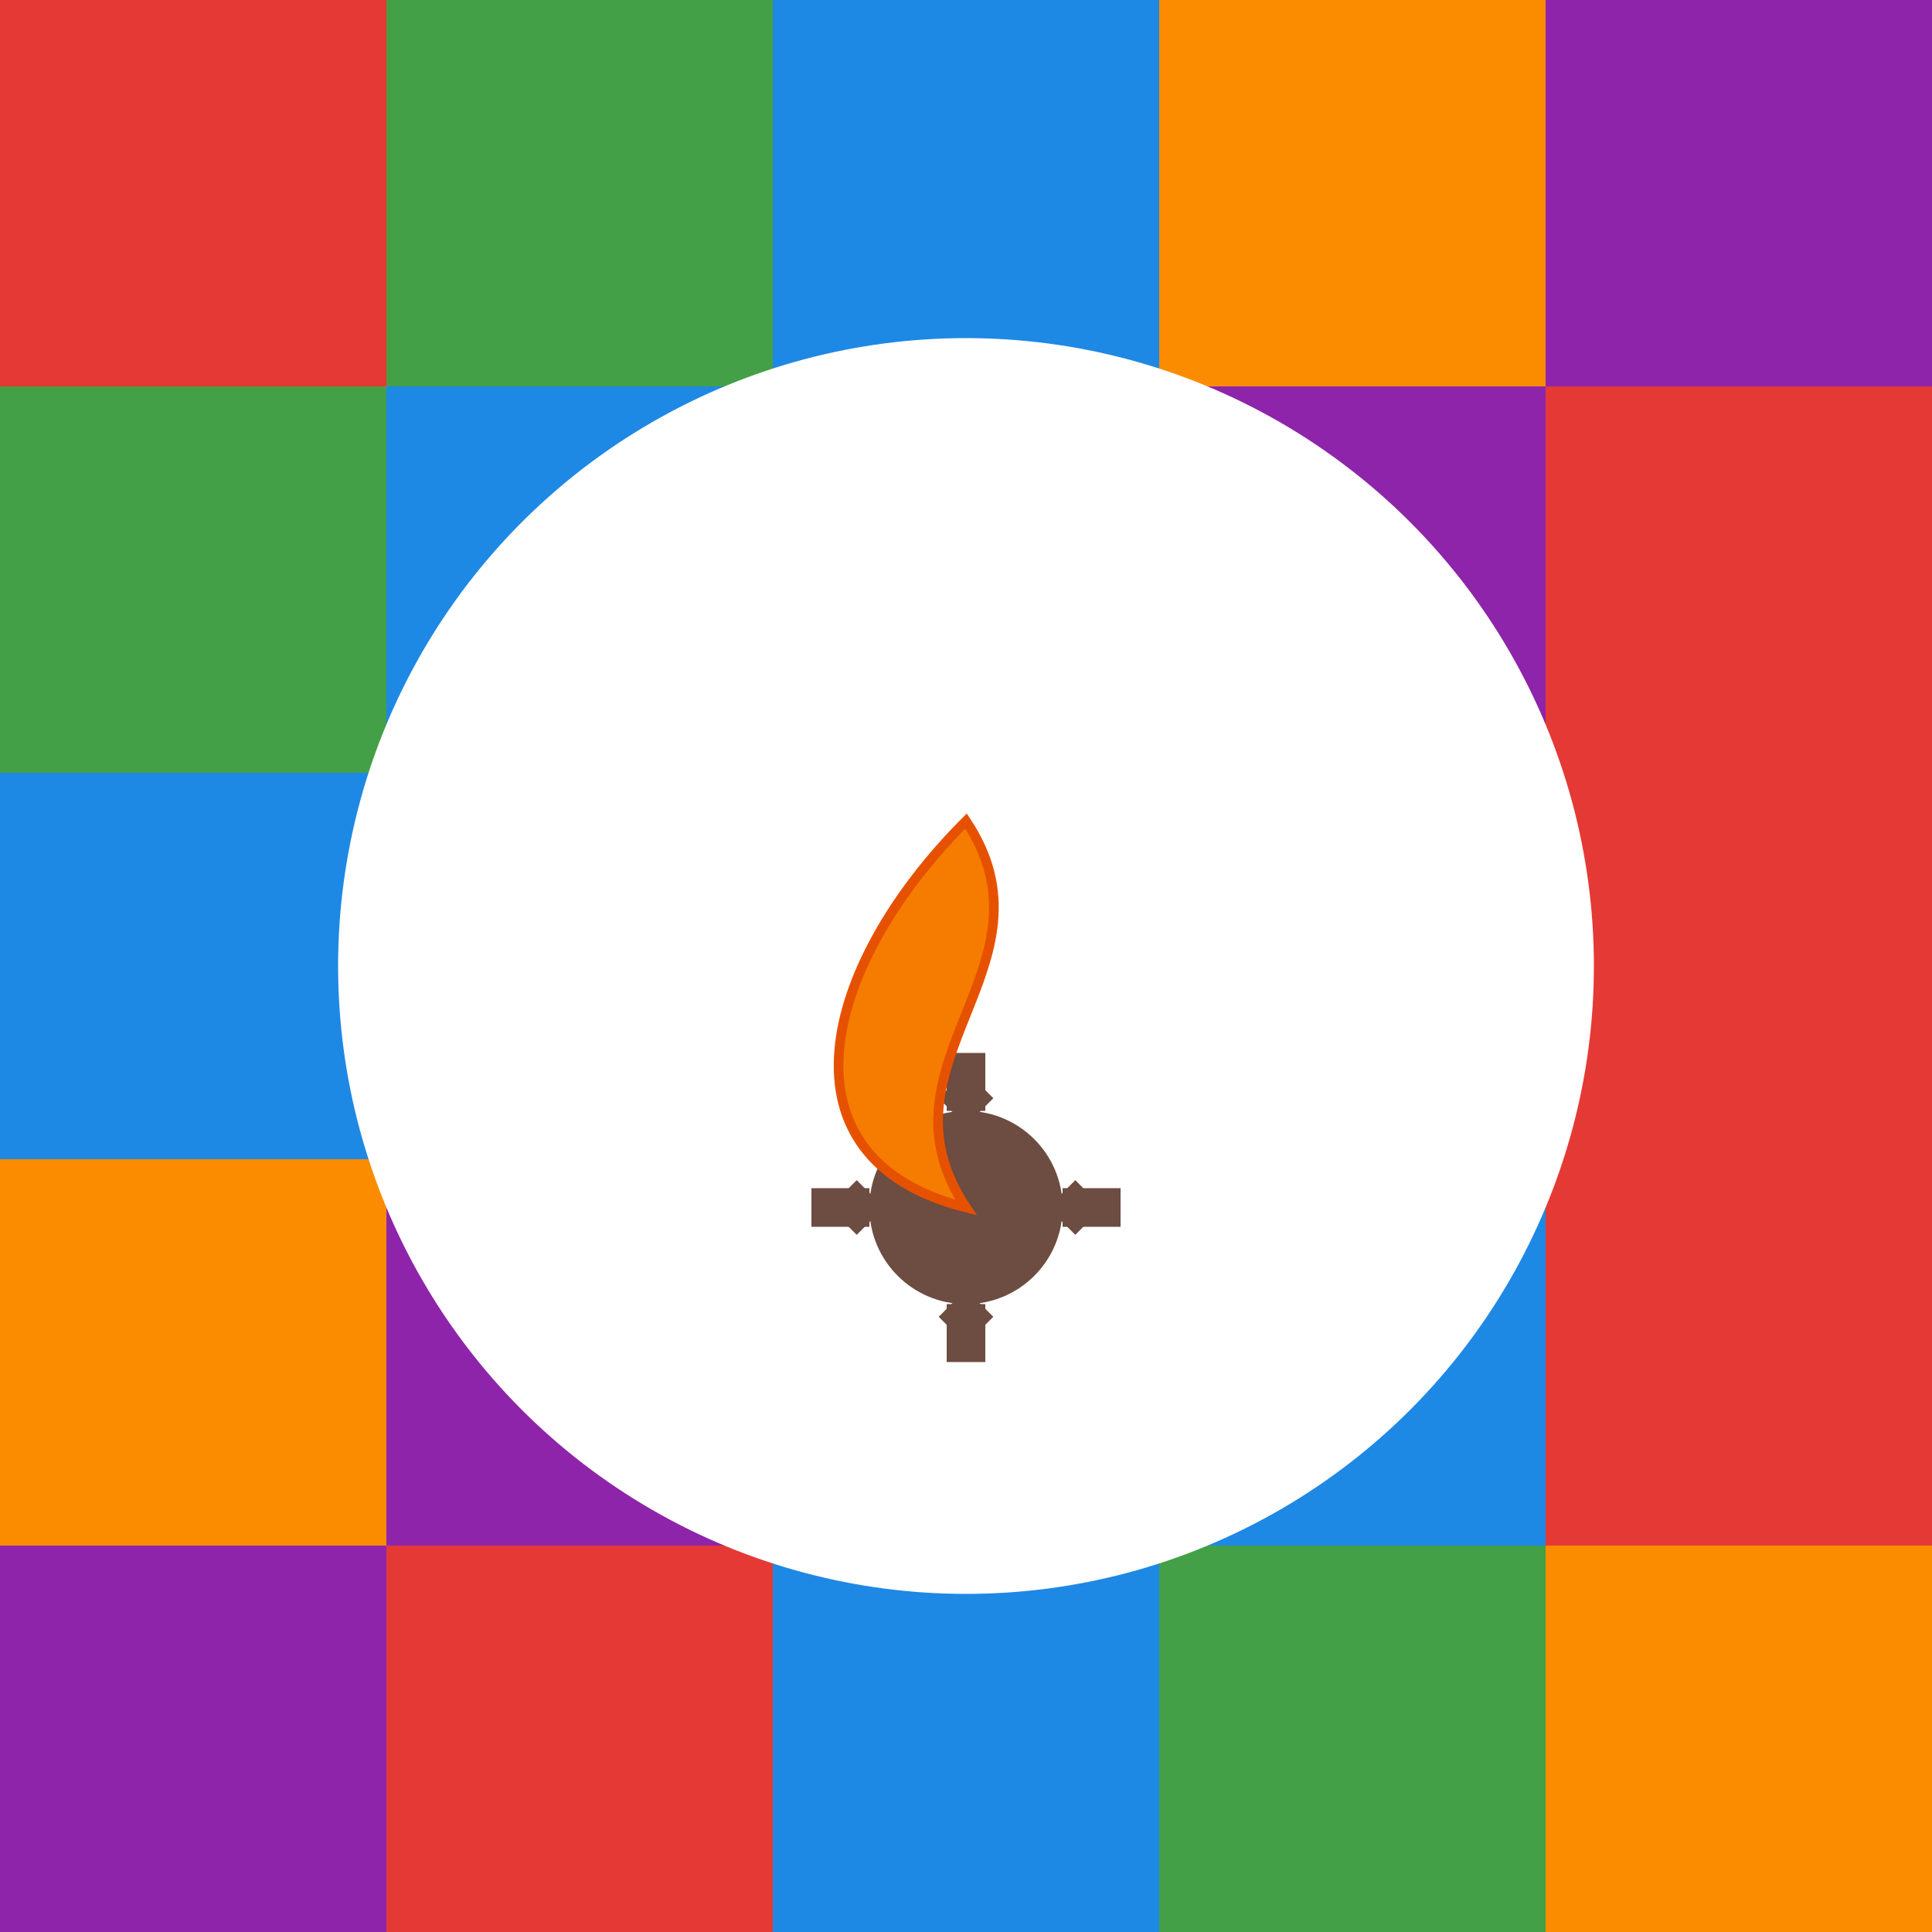 
<svg width="200" height="200" viewBox="0 0 200 200" xmlns="http://www.w3.org/2000/svg">
  <rect x="0" y="0" width="200" height="200" fill="#333333" stroke="none"/>
  <!-- DAMIER 5x5 -->
  <g>
    <rect x="0" y="0" width="40" height="40" fill="#e53935"/>
    <rect x="40" y="0" width="40" height="40" fill="#43a047"/>
    <rect x="80" y="0" width="40" height="40" fill="#1e88e5"/>
    <rect x="120" y="0" width="40" height="40" fill="#fb8c00"/>
    <rect x="160" y="0" width="40" height="40" fill="#8e24aa"/>
    <rect x="0" y="40" width="40" height="40" fill="#43a047"/>
    <rect x="40" y="40" width="40" height="40" fill="#1e88e5"/>
    <rect x="80" y="40" width="40" height="40" fill="#fb8c00"/>
    <rect x="120" y="40" width="40" height="40" fill="#8e24aa"/>
    <rect x="160" y="40" width="40" height="40" fill="#e53935"/>
    <rect x="0" y="80" width="40" height="40" fill="#1e88e5"/>
    <rect x="40" y="80" width="40" height="40" fill="#fb8c00"/>
    <rect x="80" y="80" width="40" height="40" fill="#ffffff"/>
    <rect x="120" y="80" width="40" height="40" fill="#43a047"/>
    <rect x="160" y="80" width="40" height="40" fill="#e53935"/>
    <rect x="0" y="120" width="40" height="40" fill="#fb8c00"/>
    <rect x="40" y="120" width="40" height="40" fill="#8e24aa"/>
    <rect x="80" y="120" width="40" height="40" fill="#43a047"/>
    <rect x="120" y="120" width="40" height="40" fill="#1e88e5"/>
    <rect x="160" y="120" width="40" height="40" fill="#e53935"/>
    <rect x="0" y="160" width="40" height="40" fill="#8e24aa"/>
    <rect x="40" y="160" width="40" height="40" fill="#e53935"/>
    <rect x="80" y="160" width="40" height="40" fill="#1e88e5"/>
    <rect x="120" y="160" width="40" height="40" fill="#43a047"/>
    <rect x="160" y="160" width="40" height="40" fill="#fb8c00"/>
  </g>

  <!-- DISQUE CENTRAL -->
  <circle cx="100" cy="100" r="65" fill="white" />

  <!-- ENGRANAGE -->
  <g transform="translate(100, 125)">
    <circle r="10" fill="#6d4c41"/>
    <g fill="#6d4c41">
      <rect x="-2" y="-16" width="4" height="6" />
      <rect x="-2" y="10" width="4" height="6" />
      <rect x="-16" y="-2" width="6" height="4" />
      <rect x="10" y="-2" width="6" height="4" />
      <rect x="-10" y="-10" width="4" height="4" transform="rotate(45)" />
      <rect x="-10" y="-10" width="4" height="4" transform="rotate(135)" />
      <rect x="-10" y="-10" width="4" height="4" transform="rotate(225)" />
      <rect x="-10" y="-10" width="4" height="4" transform="rotate(315)" />
    </g>
  </g>

  <!-- FLAMME LARGE ANIMÉE -->
  <path id="flamme" d="M100,125 C90,110 110,100 100,85 C85,100 80,120 100,125 Z" fill="#f57c00" stroke="#e65100" stroke-width="1">
    <animate attributeName="d" dur="1.5s" repeatCount="indefinite"
      values="M100,125 C90,110 110,100 100,85 C85,100 80,120 100,125 Z;
              M100,125 C88,108 112,102 100,84 C82,102 82,118 100,125 Z;
              M100,125 C90,110 110,100 100,85 C85,100 80,120 100,125 Z" />
  </path>
</svg>
